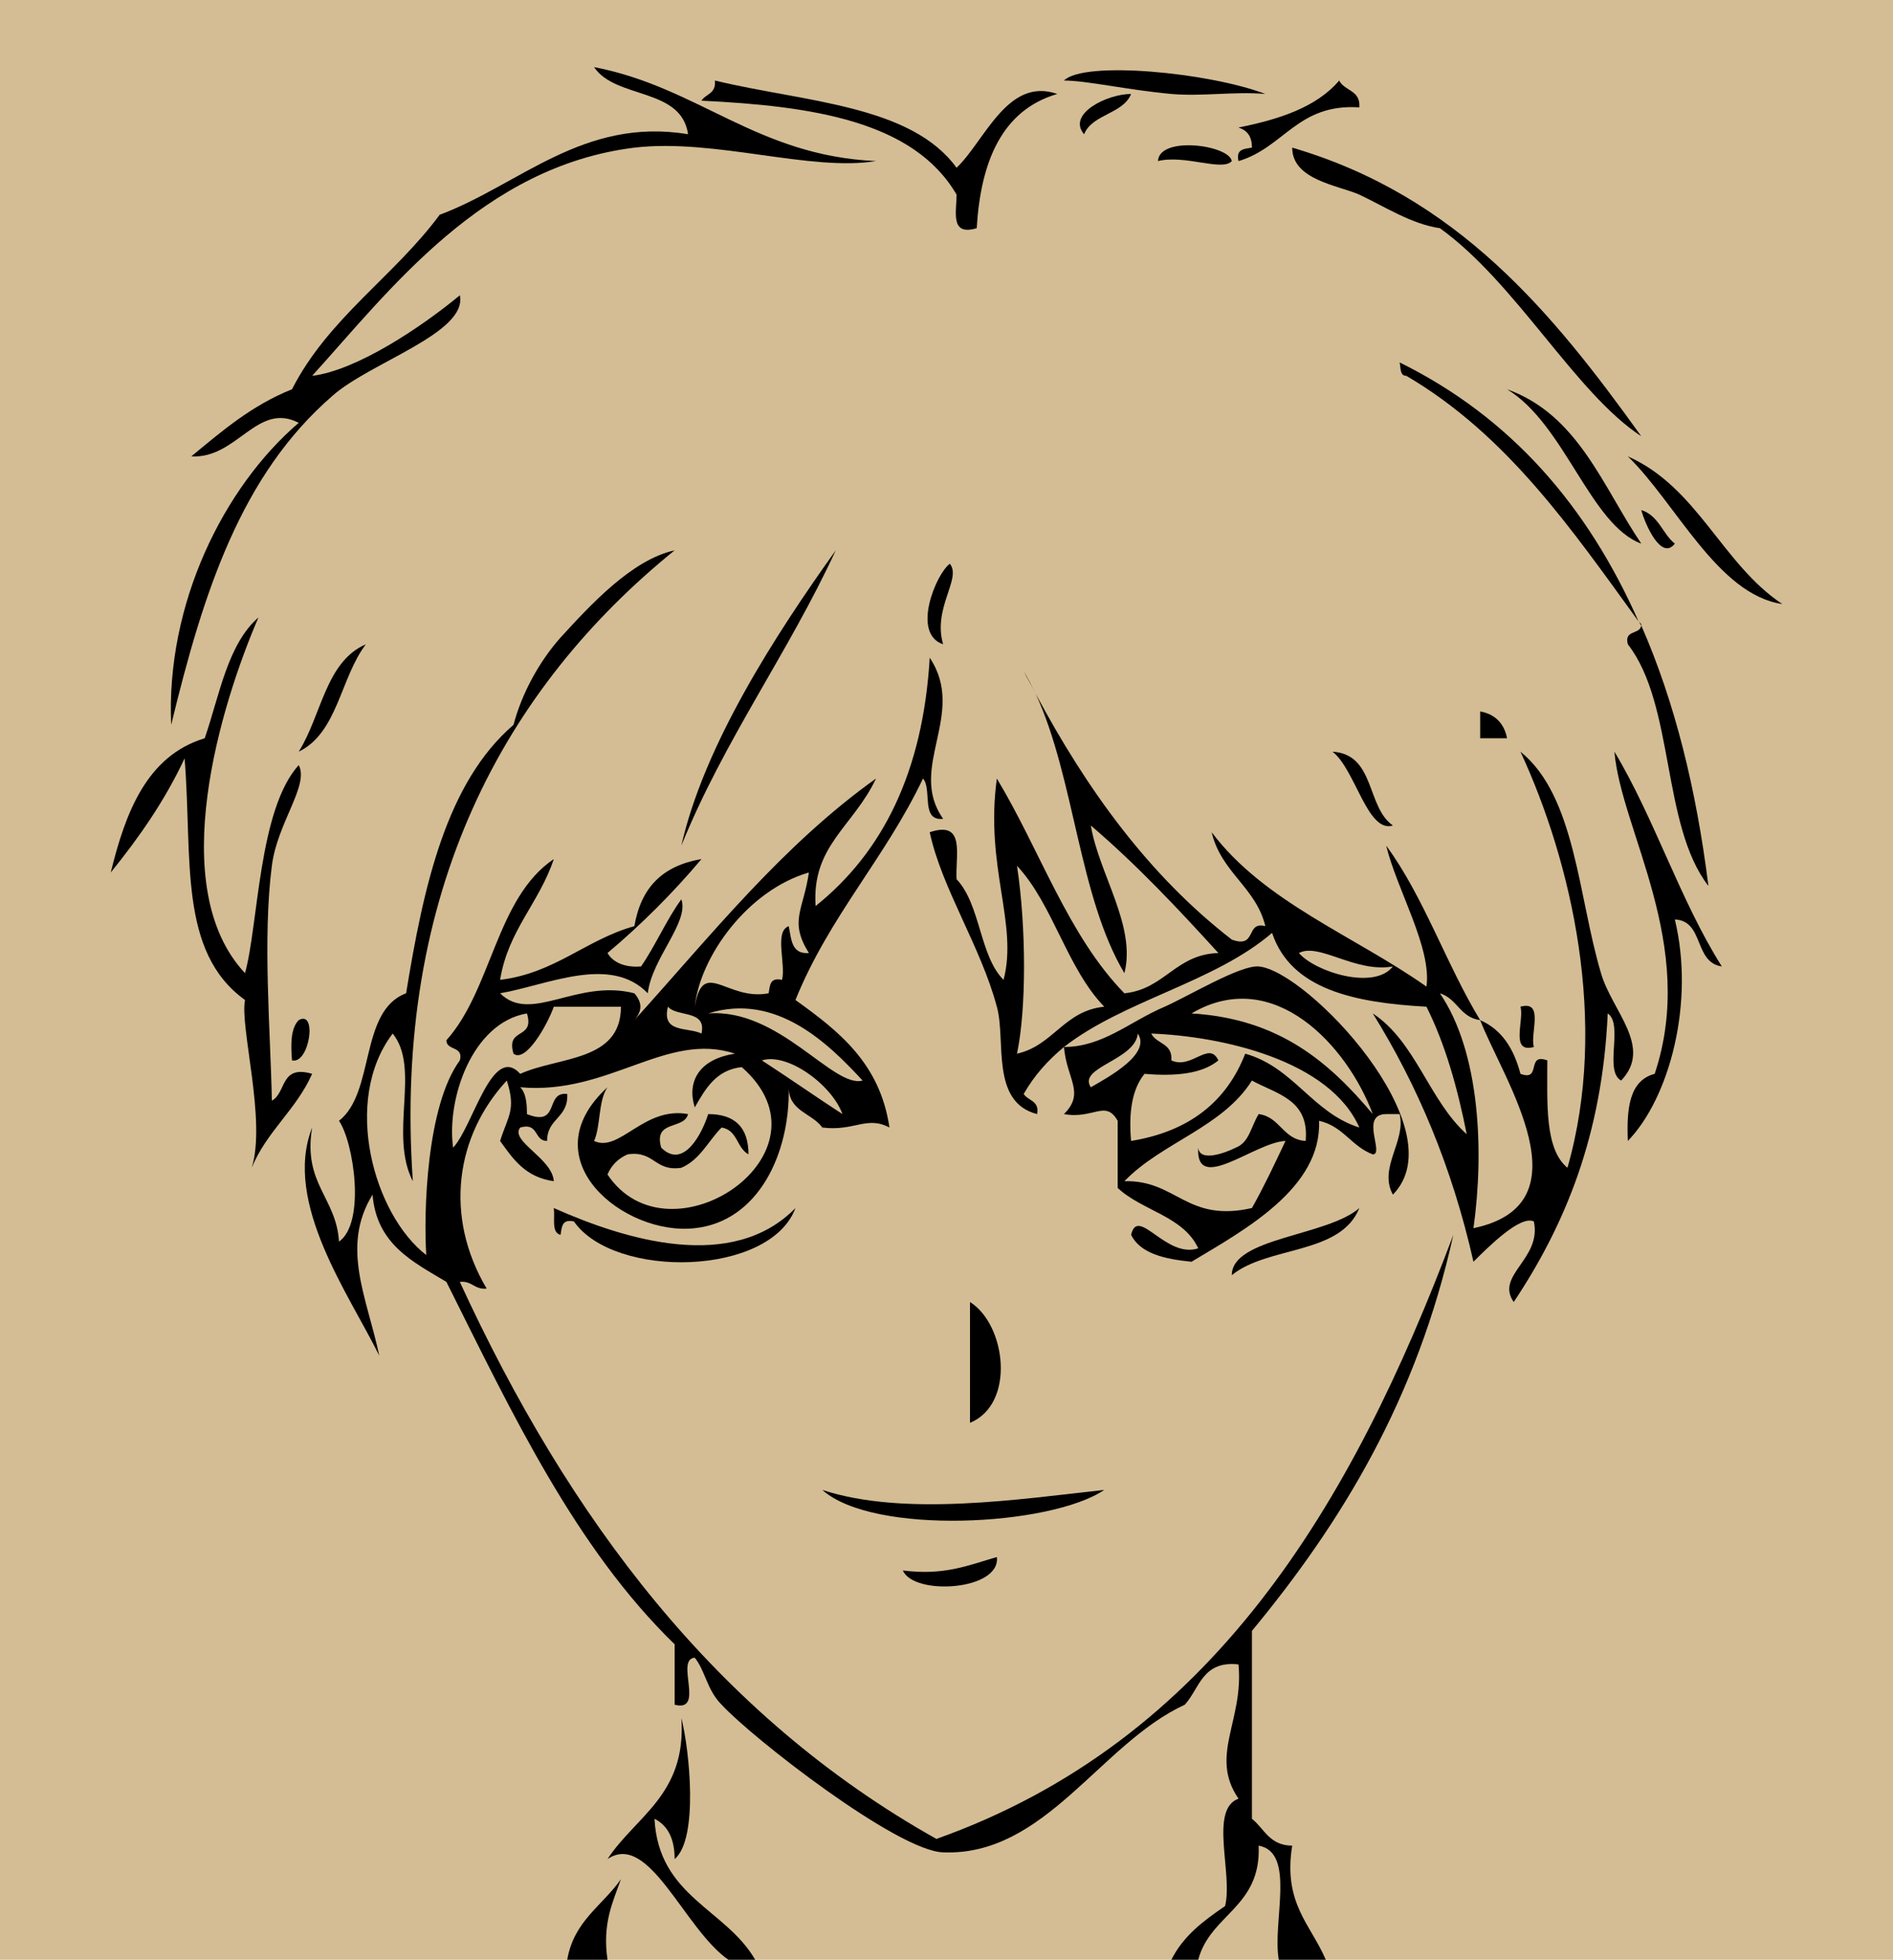 <?xml version="1.0" encoding="utf-8"?>
<svg version="1.1" id="Layer_1" xmlns="http://www.w3.org/2000/svg" xmlns:xlink="http://www.w3.org/1999/xlink" x="0px" y="0px"
	 width="141px" height="146px" viewBox="0 0 141 146" enable-background="new 0 0 141 146" xml:space="preserve">
<rect fill="#D4BD94" width="141" height="146"/>
<g id="XMLID_1_">
	<g>
		<g>
			<path d="M89.25,85.5c0.1,1.1,2,0.4,2.8,0c1-0.4,1.101-1.5,1.7-2.5c1.6,0.2,1.8,1.9,3.5,2c0.3-3.1-2.2-3.5-4-4.5
				c-2.2,3.5-6.7,4.6-9.5,7.5c3.9-0.1,4.6,3.1,9.5,2c0.9-1.6,1.7-3.3,2.5-5C93.45,85.1,89.05,89,89.25,85.5z M103.75,89
				c-1.1-2,1-4,0.5-6c-0.3,0-0.7,0-1,0c-2,0-0.1,3-1,3c-1.6-0.6-2.2-2.1-4-2.5c0.2,5-5.5,8.1-9.5,10.5c-2-0.2-3.8-0.6-4.5-2
				c0.5-2.2,2.6,1.8,5,1c-1.1-2.4-4.2-2.8-6-4.5c0-1.7,0-3.3,0-5c-0.9-1.6-1.8-0.1-4-0.5c1.6-1.6,0.2-2.6,0-5l0,0
				c2.9,0,4.9-1.9,7.5-3c1.8-0.8,5.6-3.1,7-3C97.35,72.3,108.55,84.1,103.75,89z M88.75,75.5c6.6,0.4,10.3,3.7,13.5,7.5
				C100.35,77.9,94.85,71.9,88.75,75.5z M92.75,78.5c3.6,1,5,4.4,8.5,5.5c-2.2-5-10.2-6.8-15.5-7c0.4,0.8,1.6,0.7,1.5,2
				c1.5,0.7,2.8-1.5,3.5,0c-1.2,1-3.2,1.2-5.5,1c-0.9,1.1-1.2,2.8-1,5C88.55,84.3,91.35,82.1,92.75,78.5z M81.25,81
				c1.4-0.8,4.5-2.5,3.5-4C84.55,79,80.25,79.5,81.25,81z"/>
			<path d="M121.25,34c5.2,2.3,7,8,11.5,11C127.95,44.3,124.85,37.5,121.25,34z"/>
			<path d="M128.25,72c-2.1-0.3-1.3-3.4-3.5-3.5c1.5,6.2-0.4,13.3-3.5,16.5c-0.1-2.4,0.1-4.5,2-5c3.2-9.6-2.5-18.1-3-24
				C123.25,61,125.15,67.1,128.25,72z"/>
			<path d="M127.25,66c-3.5-4.5-2.5-13.5-6-18c-0.3-1.1,0.9-0.7,1-1.4C124.75,52.3,126.35,58.8,127.25,66z"/>
			<path d="M124.75,40.5c-1,1.3-2.2-1.4-2.5-2.5C123.55,38.4,123.85,39.8,124.75,40.5z"/>
			<path d="M122.05,46.3c0.101,0.1,0.101,0.1,0.2,0.2v0.1C122.15,46.5,122.15,46.4,122.05,46.3z"/>
			<path d="M119.25,72.5c0.8,2.8,3.9,5.5,1.5,8c-1.3-0.7,0.2-4.2-1-5c-0.4,9.1-3.2,15.8-7,21.5c-1.4-2,2.1-3.2,1.5-6
				c-1-0.5-3.4,1.9-4.5,3c-1.6-7.1-4.2-13.2-7.5-18.5c3.2,2.1,4.2,6.5,7,9c-0.7-3.5-1.6-6.7-3-9.5c-5.4-0.3-10.1-1.3-11.5-5.5
				c-4.3,3.7-11,5-15.5,8.5l0,0l0,0c-1.2,1-2.2,2.1-3,3.5c0.3,0.5,1.2,0.5,1,1.5c-3.5-0.9-2.3-5.5-3-8c-1.2-4.5-4.1-8.8-5-13
				c2.7-0.9,1.9,1.7,2,3.5c1.8,1.9,1.7,5.7,3.5,7.5c1.1-4.2-1.4-8.4-0.5-15c3.2,5.3,5.3,11.7,9.5,16c3-0.3,3.8-2.9,7-3
				c-3-3.3-6.1-6.6-9.5-9.5c0.6,3.6,3.4,7.5,2.5,11c-3.4-5.7-3.7-14.5-6.6-20.8c3.8,7.1,8.399,13.5,14.6,18.3c1.9,0.7,1-1.4,2.5-1
				c-0.7-2.9-3.3-4-4-7c3.9,5.2,10.6,7.7,16,11.5c0.4-2.9-2.2-7.2-3-10.5c2.8,3.8,4.5,8.9,7,13c-1.5-0.2-1.7-1.6-3-2
				c3,4.4,3.3,11.8,2.5,17.5c8.6-1.8,2.2-11.1,0.5-15.5c1.6,0.7,2.5,2.1,3,4c1.6,0.6,0.4-1.6,2-1c0,3.2-0.2,6.6,1.5,8
				c3.1-10.8,0.3-22.8-3.5-31C117.35,59.3,117.55,66.8,119.25,72.5z M103.75,72c-2.8,0.5-5.5-1.8-7-1
				C97.95,72.4,102.35,73.8,103.75,72z M82.25,75c-2.8-2.9-3.8-7.6-6.5-10.5c0.7,4.6,0.7,10.7,0,14C78.45,77.9,79.25,75.3,82.25,75z
				"/>
			<path d="M104.25,27c8.3,4.1,14,10.7,17.8,19.3c-5-6.9-9.8-13.9-17.3-18.3C104.25,28,104.35,27.4,104.25,27z"/>
			<path d="M112.25,29c5.3,1.9,7.1,7.2,10,11.5C118.45,39.1,116.55,31.6,112.25,29z"/>
			<path d="M122.25,32.5c-4.9-3.2-9.3-11.4-15-15.5c-2.1-0.3-4.1-1.6-6-2.5c-1.6-0.7-5-1.1-5-3.5
				C108.55,14.6,115.65,23.3,122.25,32.5z"/>
			<path d="M113.25,75c1.8-0.5,0.7,2,1,3C112.45,78.5,113.55,76,113.25,75z"/>
			<path d="M112.25,55c-0.7,0-1.3,0-2,0c0-0.7,0-1.3,0-2C111.35,53.2,112.05,53.9,112.25,55z"/>
			<path d="M103.75,61.5c-1.9,0.6-2.8-4.2-4.5-5.5C102.45,56.2,101.75,60.1,103.75,61.5z"/>
			<path d="M108.25,92c-2.7,12.2-8.3,21.4-15,29.5c0,4.7,0,9.3,0,14c0.9,0.7,1.3,2,3,2c-0.7,4.3,1.4,5.9,2.5,8.5c-1.2,0-2.3,0-3.5,0
				c-0.5-2.8,1.3-8-1.5-8.5c0.2,4.6-3.6,5.1-4.5,8.5c-0.7,0-1.3,0-2,0c0.9-1.8,2.4-2.9,4-4c0.6-2.4-1.2-7.2,1-8
				c-2.2-3.2,0.4-5.8,0-10c-2.7-0.3-2.9,1.8-4,3c-6.3,2.9-10.4,11.3-18,11c-3.4-0.1-14.2-8.5-16.5-11c-1.1-1.1-1.2-2.5-2-3.5
				c-1.5,0.1,0.8,4.1-1.5,3.5c0-1.5,0-3,0-4.5c-7.4-7.2-12.1-17.2-17-27c-2.5-1.5-5.2-2.8-5.5-6.5c-2.4,3.9-0.4,7.7,0.5,12
				c-2.2-4.5-7.2-11.4-5-17c-0.7,4.2,1.8,5.2,2,8.5c2-1.4,1.1-7.4,0-9c2.7-2.1,1.5-8.2,5-9.5c1.3-8,3-15.7,8-20
				c0.6-2.3,1.9-4.7,3.5-6.5c2.2-2.4,5.3-5.8,8.5-6.5c-12.6,10.2-21,25.4-19.5,47c-1.8-3.5,0.6-8.4-1.5-11c-3.8,5-1.4,13.5,2.5,16.5
				c-0.2-3.1,0-11.1,2.5-14.5c0.3-1.1-1-0.7-1-1.5c3.4-3.8,3.7-10.6,8-13.5c-1.1,3.3-3.4,5.3-4,9c4.1-0.5,6.4-3,10-4
				c0.5-2.9,2.1-4.5,5-5c-2.1,2.5-4.5,4.9-7,7c0.4,0.7,1.3,1.1,2.5,1c1.1-1.6,1.9-3.5,3-5c0.6,1.7-2.2,4.4-2.5,7
				c-2.8-2.9-7.5-0.6-11,0c2.3,2.3,5.7-1.1,10,0c0.6,0.7,0.6,1.3,0,2c5.7-6.3,11-13,18-18c-1.7,3.6-4.8,5-4.5,9.5c5-4,8-10,8.5-18.5
				c2.8,4.2-1.7,8.2,1,12c-1.7,0.2-0.8-2.2-1.5-3c-2.8,5.9-7,10.3-9.5,16.5c3.2,2.3,6.3,4.7,7,9.5c-1.7-0.9-2.6,0.3-5,0
				c-0.8-1.1-2.5-1.2-2.5-3c0.1,5-2.3,10-7,10.5c-5.2,0.6-12.4-5.1-6.5-10.5c-0.7,1-0.5,2.9-1,4c1.9,0.9,3.7-2.6,7-2
				c-0.3,1.2-2.6,0.4-2,2.5c1.7,1.7,3.1-1.2,3.5-2.5c2,0,3,1,3,3c-0.9-0.5-0.8-1.8-2-2c-1,1-1.6,2.4-3,3c-2,0.3-2-1.3-4-1
				c-0.7,0.3-1.2,0.8-1.5,1.5c4.6,6.9,17.3-1.6,10-8c-1.9,0.2-2.7,1.6-3.5,3c-0.6-1.9,0.3-3.6,3-4c-5.1-1.7-9.4,3.1-16,2.5
				c0.4,0.4,0.5,1.1,0.5,2c2.5,1,1.3-1.7,3-1.5c0.1,1.8-1.5,1.8-1.5,3.5c-1,0-0.6-1.4-2-1c-0.8,1,2.4,2.3,2.5,4c-2.1-0.3-3-1.6-4-3
				c0.6-1.9,1.2-2.3,0.5-4.5c-3.8,4.1-4.7,10.1-1.5,15.5c-0.9,0.1-1.1-0.6-2-0.5c8.1,17.6,19.1,32.3,35.5,41.5
				C90.25,129.7,100.65,112.2,108.25,92z M52.75,75.5c5.3-0.4,9.3,5.6,11.5,5C61.75,77.8,57.85,73.9,52.75,75.5z M58.75,69
				c0.2,1,0.2,2.1,1.5,2c-1.5-2.4-0.4-3.2,0-6c-4.5,1.3-8.1,6.2-8.5,10c0.6-3.7,2.4-0.4,5.5-1c0.1-0.6,0.1-1.2,1-1
				C58.55,71.8,57.65,69.4,58.75,69z M56.75,79c2,1.3,4,2.7,6,4C61.95,80.8,58.65,78.4,56.75,79z M52.25,77c0.4-1.8-1.8-1.2-2.5-2
				C49.25,77,51.25,76.5,52.25,77z M46.25,75c-1.7,0-3.3,0-5,0c-0.5,1.4-2.1,4.2-3,3.5c-0.6-2,1.6-1,1-3c-4.1,0.7-6,6.4-5.5,10
				c1.5-1.6,2.9-7.8,5-5.5C41.65,78.7,46.25,79.1,46.25,75z"/>
			<path d="M99.75,6c0.4,0.8,1.6,0.7,1.5,2c-4.6-0.3-5.6,3-9,4c-0.2-0.9,0.4-0.9,1-1c0-0.9-0.4-1.3-1-1.5C95.25,8.9,98.05,8,99.75,6
				z"/>
			<path d="M101.25,90c-1.4,3.5-6.8,2.8-9.5,5C91.75,92.2,98.85,92.1,101.25,90z"/>
			<path d="M94.25,7c-2.3-0.2-4.7,0.2-7,0c-3.3-0.3-6.3-1-8-1C80.75,4.5,90.05,5.4,94.25,7z"/>
			<path d="M91.75,12c-0.7,0.8-3.5-0.5-5.5,0C86.35,10.1,91.55,10.8,91.75,12z"/>
			<path d="M84.25,7c-0.6,1.5-2.9,1.5-3.5,3C79.45,8.5,82.45,7,84.25,7z"/>
			<path fill="#FFFFFF" d="M79.25,78L79.25,78L79.25,78L79.25,78z"/>
			<path d="M71.25,12.5c2.1-2,3.8-6.8,7.5-5.5c-4.1,1.2-5.7,5-6,10c-2,0.6-1.5-1.2-1.5-2.5c-3.2-5.5-10.8-6.6-19-7
				c0.3-0.5,1.1-0.5,1-1.5C59.85,7.6,67.85,7.8,71.25,12.5z"/>
			<path d="M77.15,51.7c-0.301-0.6-0.601-1.1-0.9-1.7C76.55,50.5,76.85,51.1,77.15,51.7z"/>
			<path d="M74.25,116c0.3,2.5-6.2,2.9-7,1C70.35,117.4,72.15,116.6,74.25,116z"/>
			<path d="M72.25,97c2.7,1.7,3.4,7.6,0,9C72.25,103,72.25,100,72.25,97z"/>
			<path d="M82.25,111c-4,2.7-17.2,3.4-21,0C67.35,113,75.85,111.7,82.25,111z"/>
			<path d="M70.75,42c0.9,1.1-1.3,3.3-0.5,6C67.85,47.2,69.75,42.7,70.75,42z"/>
			<path d="M65.25,12c-4.9,0.8-12-1.7-18-1c-11.3,1.4-18.2,10.6-24,17c3.3-0.4,8.1-3.6,11-6c0.6,2.8-6.7,5-9.5,7.5
				c-6.8,5.9-9.6,14.6-12,24.5c-0.4-9,3.9-17.7,9.5-22.5c-3.1-1.6-4.6,2.7-8,2.5c2.3-1.9,4.5-3.8,7.5-5c2.7-5.3,7.6-8.4,11-13
				c5.9-2.2,10.7-7.3,18.5-6c-0.5-3.5-5.4-2.6-7-5C52.05,6.5,56.35,11.6,65.25,12z"/>
			<path d="M62.25,41c-3.5,7.6-8.3,14.1-11.5,22C52.45,55.5,57.75,47.3,62.25,41z"/>
			<path d="M56.25,146c-0.7,0-1.3,0-2,0c-3.3-2.3-5.9-9.6-9-7.5c2.1-3.2,5.9-4.8,5.5-10.5c0.6,2.3,1.3,9-0.5,10.5
				c0-1.5-0.5-2.5-1.5-3C49.05,141.3,54.05,142.2,56.25,146z"/>
			<path d="M41.25,90c5.4,2.4,13.3,4.8,18,0c-1.9,5.1-13.5,5.3-16.5,1c-0.9-0.2-0.9,0.4-1,1C41.05,91.8,41.35,90.8,41.25,90z"/>
			<path d="M45.25,146c-1,0-2,0-3,0c0.5-2.9,2.6-4,4-6C45.65,141.7,44.85,143.3,45.25,146z"/>
			<path d="M27.25,48c-1.9,2.5-2.1,6.6-5,8C23.95,53.3,24.25,49.3,27.25,48z"/>
			<path d="M22.25,76c1.4-0.8,0.8,3.3-0.5,3C21.65,77.8,21.65,76.6,22.25,76z"/>
			<path d="M20.25,82c1.1-0.6,0.6-2.7,3-2c-1.2,2.7-3.4,4.3-4.5,7c1.1-3.5-0.9-10.5-0.5-12.5c-5-3.6-3.9-10.6-4.5-18
				c-1.5,3.2-3.4,5.9-5.5,8.5c1.1-4.5,2.7-8.7,7-10c1.1-3.2,1.7-7,4-9c-2.8,6.5-7,20.1-1,26.5c1-3.6,1-12.2,4-15.5
				c0.8,1.5-1.6,4.3-2,7.5C19.55,69.9,20.15,76.9,20.25,82z"/>
		</g>
	</g>
</g>
</svg>
